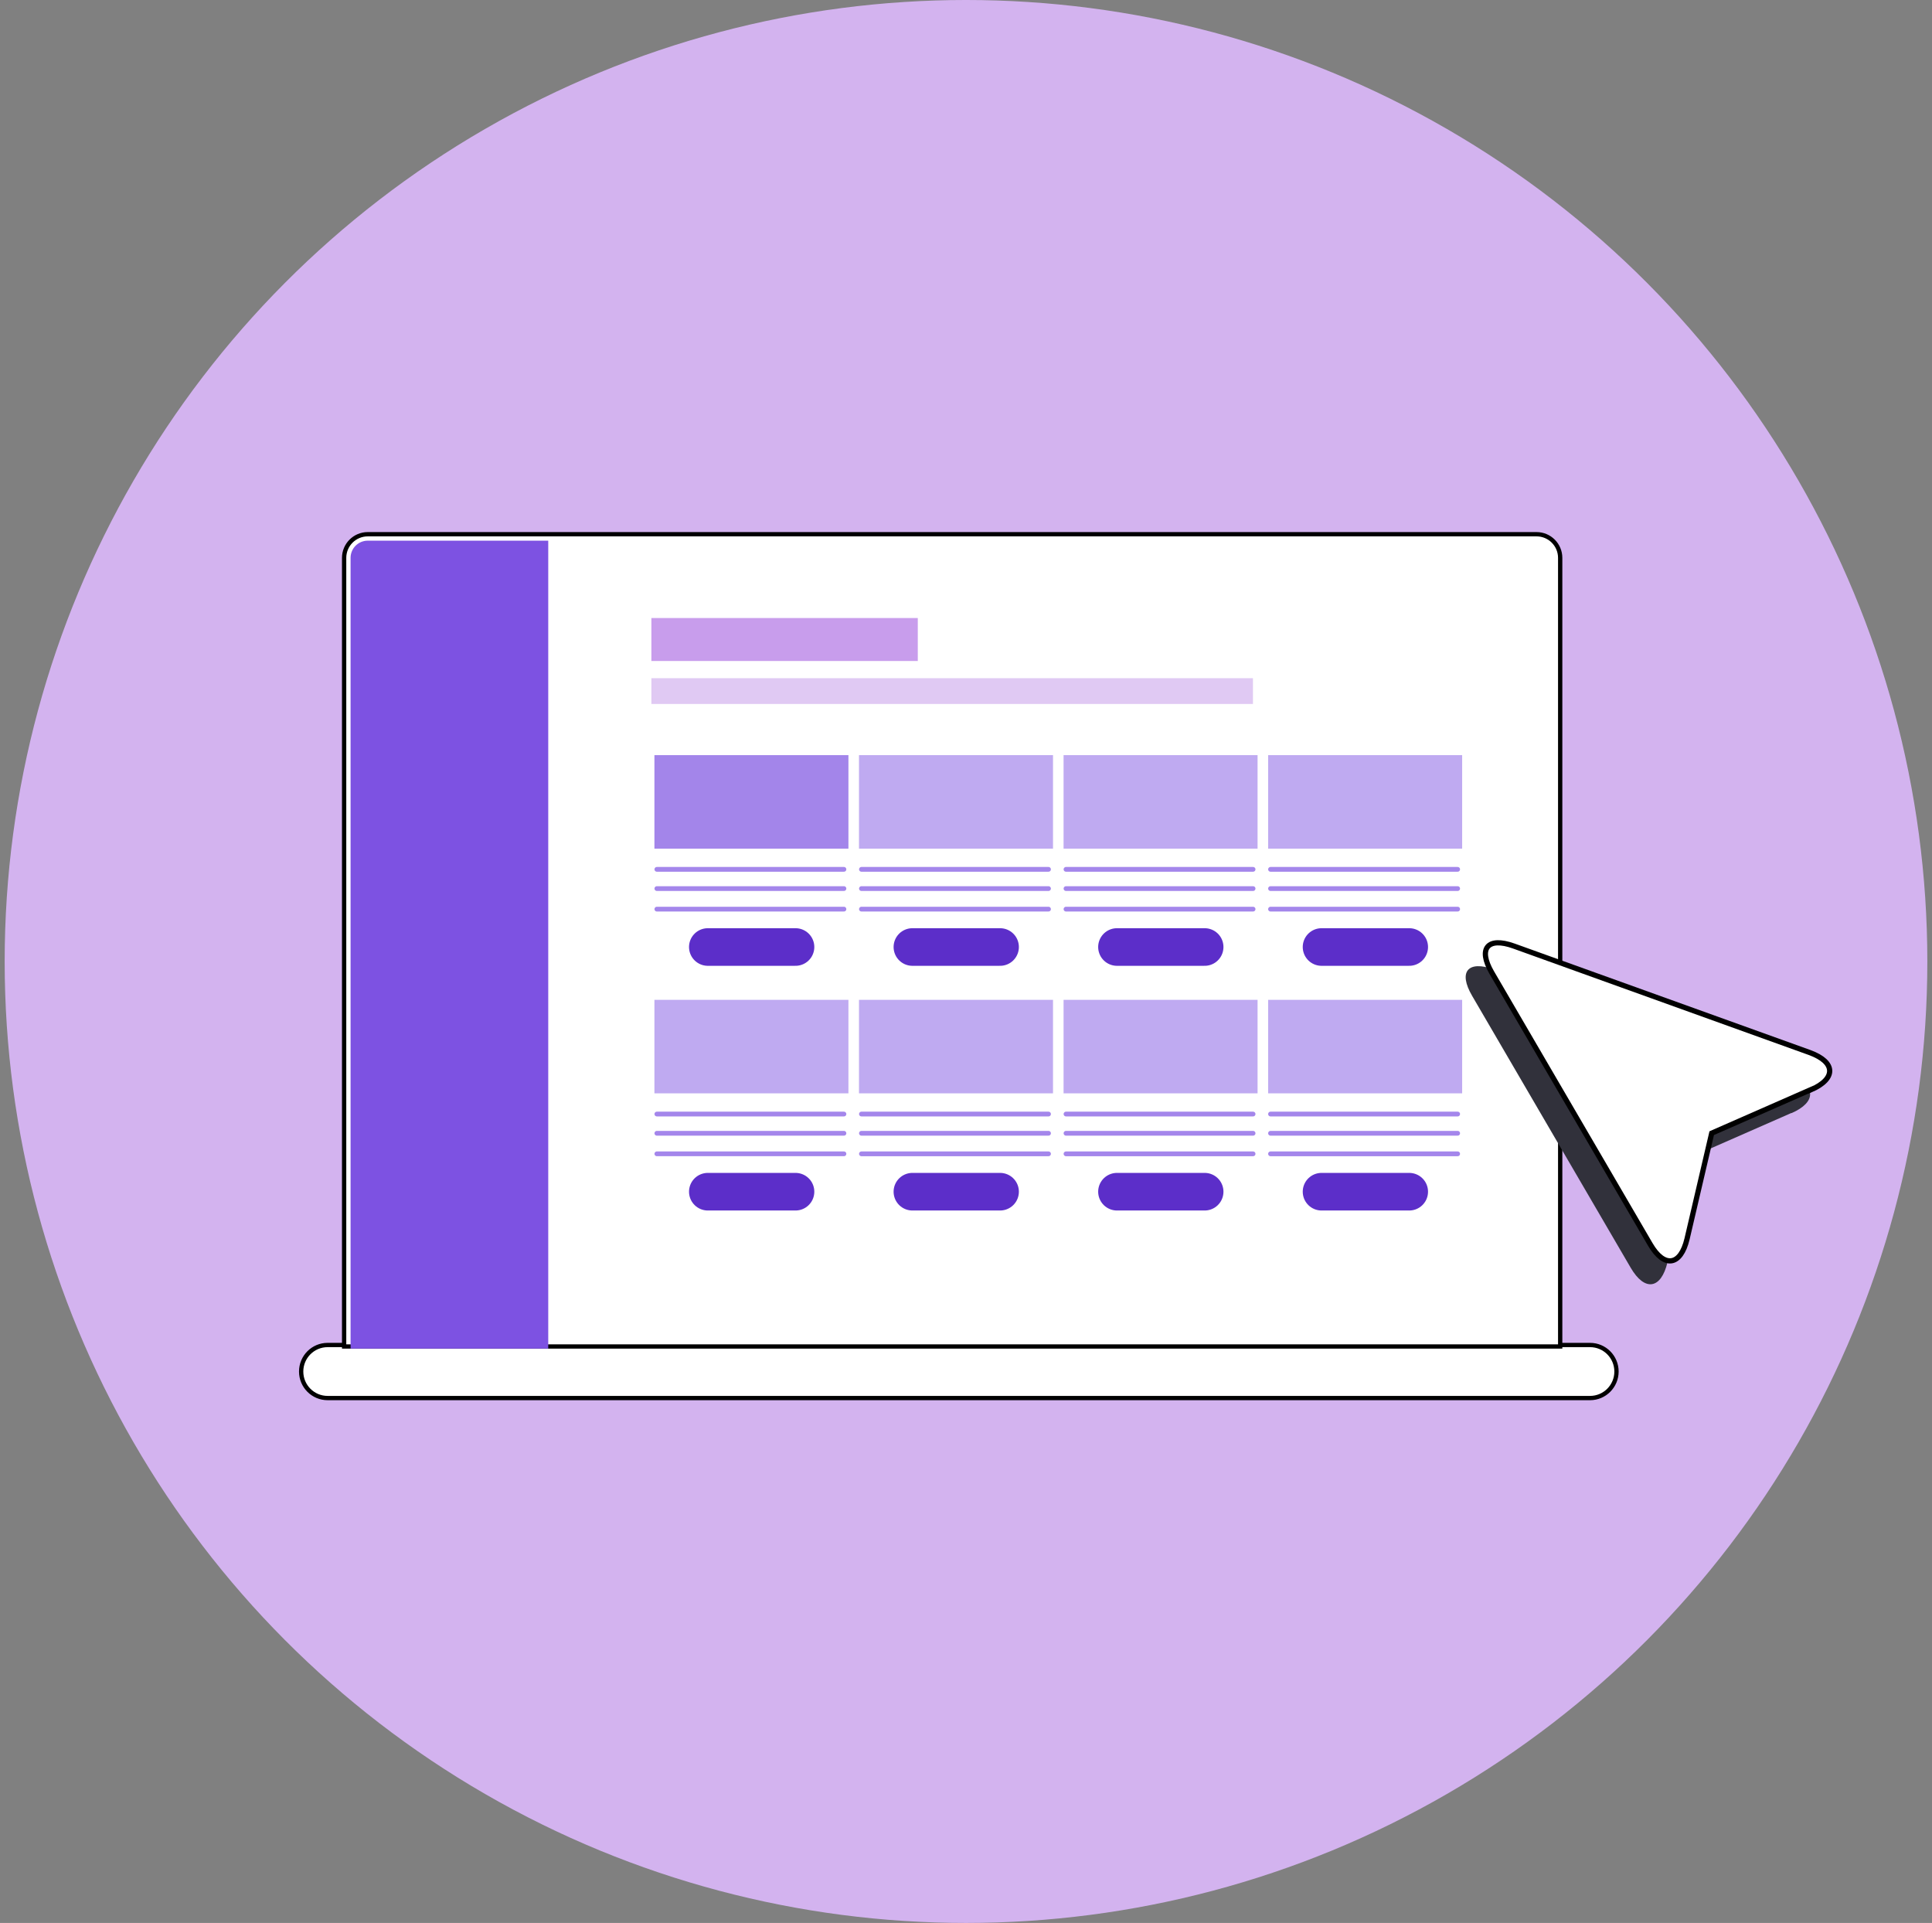 <svg width="207" height="206" viewBox="0 0 207 206" fill="none" xmlns="http://www.w3.org/2000/svg">
<rect x="0" y="0" width="207" height="206" fill="#808080" stroke="none"/>
<circle cx="103.5" cy="103" r="103" fill="#D3B3EF"/>
<path d="M35.101 144.087H170.362C171.927 144.087 173.196 145.359 173.196 146.929V146.929C173.196 148.498 171.927 149.77 170.362 149.77H35.101C33.536 149.77 32.267 148.498 32.267 146.929V146.929C32.267 145.359 33.536 144.087 35.101 144.087Z" fill="white" stroke="black" stroke-width="0.46"/>
<path d="M36.871 59.762C36.871 58.364 38.005 57.23 39.403 57.23H164.631C166.03 57.23 167.163 58.364 167.163 59.762V144.245H36.871V59.762Z" fill="white" stroke="black" stroke-width="0.46"/>
<path d="M37.562 59.763C37.562 58.745 38.386 57.921 39.404 57.921H58.74V144.475H37.562V59.763Z" fill="#7D52E2"/>
<path d="M75.838 101.451H85.233" stroke="#5C2EC9" stroke-width="4.029" stroke-miterlimit="10" stroke-linecap="round"/>
<path opacity="0.7" d="M90.903 80.896H70.117V90.913H90.903V80.896Z" fill="#7D52E2"/>
<path d="M70.377 93.131H90.422" stroke="#A486EB" stroke-width="0.509" stroke-miterlimit="10" stroke-linecap="round"/>
<path d="M70.377 95.191H90.422" stroke="#A486EB" stroke-width="0.509" stroke-miterlimit="10" stroke-linecap="round"/>
<path d="M70.377 97.393H90.422" stroke="#A486EB" stroke-width="0.509" stroke-miterlimit="10" stroke-linecap="round"/>
<path d="M97.757 101.451H107.151" stroke="#5C2EC9" stroke-width="4.029" stroke-miterlimit="10" stroke-linecap="round"/>
<path opacity="0.7" d="M112.822 80.896H92.035V90.913H112.822V80.896Z" fill="#A486EB"/>
<path d="M92.296 93.131H112.341" stroke="#A486EB" stroke-width="0.509" stroke-miterlimit="10" stroke-linecap="round"/>
<path d="M92.296 95.192H112.341" stroke="#A486EB" stroke-width="0.509" stroke-miterlimit="10" stroke-linecap="round"/>
<path d="M92.296 97.393H112.341" stroke="#A486EB" stroke-width="0.509" stroke-miterlimit="10" stroke-linecap="round"/>
<path d="M119.675 101.451H129.07" stroke="#5C2EC9" stroke-width="4.029" stroke-miterlimit="10" stroke-linecap="round"/>
<path opacity="0.7" d="M134.74 80.896H113.954V90.913H134.74V80.896Z" fill="#A486EB"/>
<path d="M114.214 93.131H134.259" stroke="#A486EB" stroke-width="0.509" stroke-miterlimit="10" stroke-linecap="round"/>
<path d="M114.214 95.192H134.259" stroke="#A486EB" stroke-width="0.509" stroke-miterlimit="10" stroke-linecap="round"/>
<path d="M114.214 97.393H134.259" stroke="#A486EB" stroke-width="0.509" stroke-miterlimit="10" stroke-linecap="round"/>
<path d="M141.594 101.451H150.988" stroke="#5C2EC9" stroke-width="4.029" stroke-miterlimit="10" stroke-linecap="round"/>
<path opacity="0.7" d="M156.659 80.896H135.872V90.913H156.659V80.896Z" fill="#A486EB"/>
<path d="M136.127 93.131H156.178" stroke="#A486EB" stroke-width="0.509" stroke-miterlimit="10" stroke-linecap="round"/>
<path d="M136.127 95.192H156.178" stroke="#A486EB" stroke-width="0.509" stroke-miterlimit="10" stroke-linecap="round"/>
<path d="M136.127 97.393H156.178" stroke="#A486EB" stroke-width="0.509" stroke-miterlimit="10" stroke-linecap="round"/>
<path d="M75.838 127.664H85.233" stroke="#5C2EC9" stroke-width="4.029" stroke-miterlimit="10" stroke-linecap="round"/>
<path opacity="0.7" d="M90.903 107.11H70.117V117.127H90.903V107.11Z" fill="#A486EB"/>
<path d="M70.377 119.345H90.422" stroke="#A486EB" stroke-width="0.509" stroke-miterlimit="10" stroke-linecap="round"/>
<path d="M70.377 121.405H90.422" stroke="#A486EB" stroke-width="0.509" stroke-miterlimit="10" stroke-linecap="round"/>
<path d="M70.377 123.606H90.422" stroke="#A486EB" stroke-width="0.509" stroke-miterlimit="10" stroke-linecap="round"/>
<path d="M97.757 127.664H107.151" stroke="#5C2EC9" stroke-width="4.029" stroke-miterlimit="10" stroke-linecap="round"/>
<path opacity="0.7" d="M112.822 107.11H92.035V117.127H112.822V107.11Z" fill="#A486EB"/>
<path d="M92.296 119.345H112.341" stroke="#A486EB" stroke-width="0.509" stroke-miterlimit="10" stroke-linecap="round"/>
<path d="M92.296 121.405H112.341" stroke="#A486EB" stroke-width="0.509" stroke-miterlimit="10" stroke-linecap="round"/>
<path d="M92.296 123.607H112.341" stroke="#A486EB" stroke-width="0.509" stroke-miterlimit="10" stroke-linecap="round"/>
<path d="M119.675 127.664H129.07" stroke="#5C2EC9" stroke-width="4.029" stroke-miterlimit="10" stroke-linecap="round"/>
<path opacity="0.7" d="M134.74 107.11H113.954V117.127H134.74V107.11Z" fill="#A486EB"/>
<path d="M114.214 119.345H134.259" stroke="#A486EB" stroke-width="0.509" stroke-miterlimit="10" stroke-linecap="round"/>
<path d="M114.214 121.405H134.259" stroke="#A486EB" stroke-width="0.509" stroke-miterlimit="10" stroke-linecap="round"/>
<path d="M114.214 123.607H134.259" stroke="#A486EB" stroke-width="0.509" stroke-miterlimit="10" stroke-linecap="round"/>
<path d="M141.594 127.664H150.988" stroke="#5C2EC9" stroke-width="4.029" stroke-miterlimit="10" stroke-linecap="round"/>
<path opacity="0.7" d="M156.659 107.11H135.872V117.127H156.659V107.11Z" fill="#A486EB"/>
<path d="M136.127 119.345H156.178" stroke="#A486EB" stroke-width="0.509" stroke-miterlimit="10" stroke-linecap="round"/>
<path d="M136.127 121.405H156.178" stroke="#A486EB" stroke-width="0.509" stroke-miterlimit="10" stroke-linecap="round"/>
<path d="M136.127 123.607H156.178" stroke="#A486EB" stroke-width="0.509" stroke-miterlimit="10" stroke-linecap="round"/>
<path opacity="0.7" d="M98.334 66.208H69.79V70.812H98.334V66.208Z" fill="#B174E5"/>
<path opacity="0.7" d="M134.245 72.653H69.79V75.416H134.245V72.653Z" fill="#D3B3EF"/>
<path d="M191.942 119.251C194.653 118.066 194.607 116.29 191.805 115.264L160.07 103.851C157.268 102.848 156.22 104.101 157.724 106.676L174.719 135.813C176.222 138.388 177.976 138.114 178.66 135.221L181.303 123.899L191.942 119.228V119.251Z" fill="#31313B"/>
<path d="M194.037 116.746C196.748 115.561 196.703 113.784 193.901 112.759L162.189 101.345C159.387 100.343 158.339 101.596 159.82 104.17L176.815 133.308C178.318 135.882 180.072 135.609 180.756 132.715L183.398 121.393L194.037 116.723V116.746Z" fill="white" stroke="black" stroke-width="0.56" stroke-miterlimit="10"/>
</svg>
